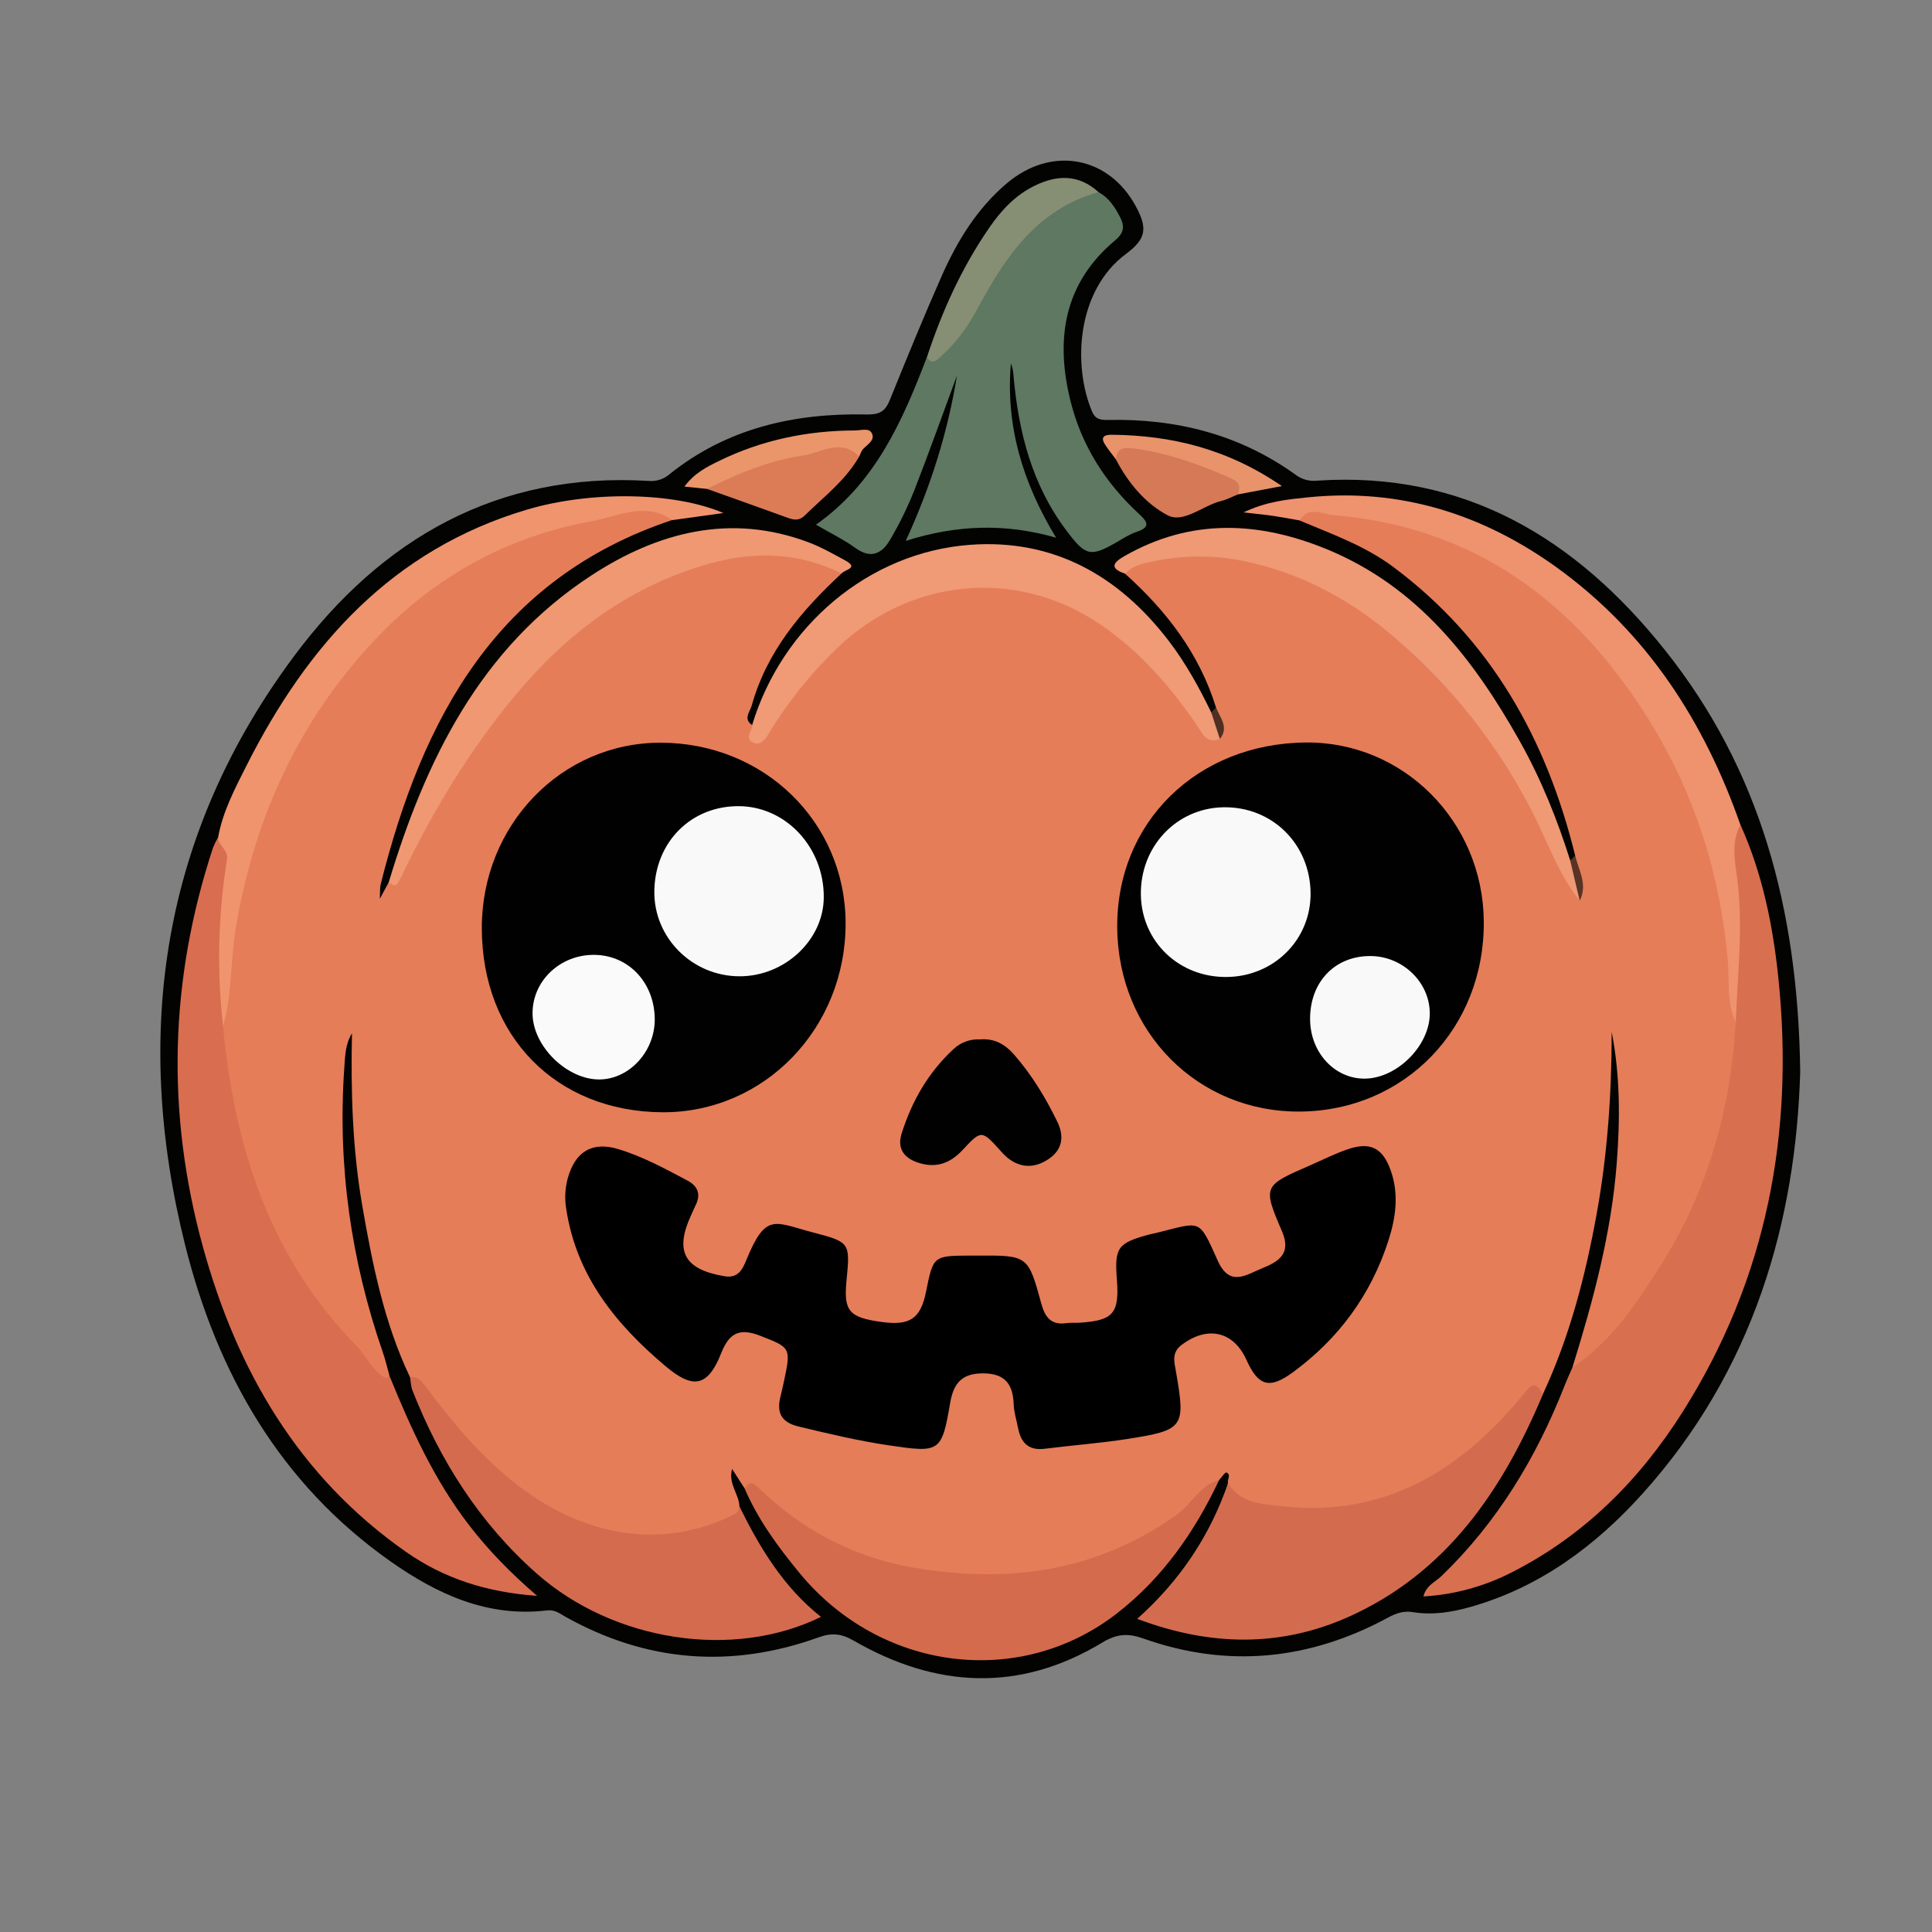 <svg xmlns="http://www.w3.org/2000/svg" xmlns:xlink="http://www.w3.org/1999/xlink" width="1024" zoomAndPan="magnify" viewBox="0 0 768 768" height="1024" preserveAspectRatio="xMidYMid meet" version="1.0"><rect x="0" y="0" width="768" height="768" fill="#808080" stroke="none"/><defs><clipPath id="91db6d2b99"><path d="M 63 63 L 715.957 63 L 715.957 668 L 63 668 Z M 63 63 " clip-rule="nonzero"/></clipPath></defs><g clip-path="url(#91db6d2b99)"><path fill="#030302" d="M 715.613 426.027 C 713.895 485.535 697.148 544.676 652.934 593.75 C 634.148 614.59 612.117 630.926 584.652 638.754 C 577.18 640.887 569.453 642.121 561.738 640.859 C 557.855 640.242 554.996 641.285 551.734 643.035 C 520.559 659.91 488.086 663.238 454.516 651.34 C 448.402 649.176 443.984 649.418 438.164 652.941 C 405.273 672.844 372.066 671.051 339.391 652.199 C 334.484 649.367 330.703 648.969 325.465 650.855 C 290.797 663.328 257.191 660.781 224.914 642.773 C 222.617 641.492 220.59 639.789 217.57 640.152 C 193.914 643.016 173.84 633.77 155.281 620.711 C 111.27 589.746 86.305 545.762 73.578 494.883 C 52.531 410.512 64.434 331.137 117.066 260.594 C 151.699 214.172 197.699 187.551 257.824 191.172 C 259.305 191.312 260.754 191.16 262.172 190.719 C 263.59 190.277 264.863 189.578 266 188.621 C 288.918 170.18 315.77 164.152 344.418 164.762 C 349.547 164.867 351.832 163.629 353.672 159.129 C 360.359 142.629 367.086 126.129 374.277 109.859 C 380.441 95.914 388.328 82.957 400.152 72.934 C 417.895 57.844 440.723 62.004 451.547 82.086 C 456.301 90.902 455.543 95.012 447.578 100.945 C 427.934 115.57 426.387 145.184 434.098 163.574 C 435.395 166.645 437.383 166.977 440.402 166.941 C 467.602 166.348 492.836 172.699 515.152 188.816 C 516.344 189.695 517.656 190.332 519.086 190.723 C 520.516 191.113 521.969 191.23 523.441 191.078 C 582.359 187.098 626.668 214.312 661.742 258.297 C 699.5 305.547 714.77 361.027 715.613 426.027 Z M 715.613 426.027 " fill-opacity="1" fill-rule="nonzero"/></g><path fill="#e57d59" d="M 488.164 589.625 C 487.715 588.168 489.586 586.16 487.492 585.34 C 487.008 585.152 485.652 587.211 484.695 588.234 C 449.438 634.414 369.773 638.07 325.023 611.93 C 317.539 607.562 310.809 602.332 304.09 596.996 C 301.547 594.977 299.371 592.453 296 591.676 L 291.012 583.918 C 289.387 589.906 293.809 593.941 293.93 598.809 C 295.953 604.023 291.512 604.77 288.539 606.035 C 269.074 614.387 249.34 614.684 229.727 606.824 C 210.316 599.051 194.895 585.844 181.289 570.215 C 174.891 562.867 169.516 554.727 163.004 547.492 C 152.703 525.875 148.062 502.652 144.012 479.297 C 140.09 456.691 139.434 433.832 139.918 410.766 C 137.223 415.109 137.191 419.859 136.859 424.551 C 134.164 463.281 139.488 500.914 152.18 537.566 C 153.238 540.629 153.957 543.816 154.836 546.941 C 152.078 551.578 149.859 547.895 148.168 546.172 C 131.441 529.141 116.773 510.547 106.754 488.719 C 95.895 465.066 89.66 440.102 86.66 414.301 C 86.43 412.223 86.531 410.156 86.965 408.105 C 89.539 388.457 89.949 368.516 95.215 349.227 C 110.98 291.465 141.004 244.566 196.312 217.109 C 214.879 207.887 235.086 204.09 255.414 201.094 C 260.387 200.367 264.969 201.328 267.254 206.695 C 197.383 229.984 167.875 285.543 151.332 351.488 C 150.98 352.898 151.133 354.426 150.973 357.32 L 154.457 350.855 C 157.977 348.992 158.5 345.164 160.023 342.066 C 175.566 309.992 194.512 280.176 220.91 255.945 C 244.934 233.898 272.605 219.074 306.324 218.57 C 314.191 218.453 321.531 221.113 329.078 222.691 C 329.75 222.797 330.387 223 330.992 223.301 C 331.602 223.602 332.148 223.988 332.637 224.457 C 333.125 224.93 333.531 225.461 333.855 226.055 C 334.18 226.648 334.406 227.277 334.539 227.945 C 318.625 242.719 304.809 258.922 298.816 280.473 C 298.109 283 295.332 285.734 298.98 288.23 C 302.227 293.262 304.156 289.707 305.828 287 C 312.727 275.828 320.957 265.746 330.52 256.746 C 346.488 241.711 365.277 232.801 387.07 231.359 C 411.211 229.75 431.883 238.855 449.539 254.82 C 459.648 263.98 469.141 273.84 476.586 285.457 C 478.109 287.84 479.449 290.785 482.895 291.105 C 484.871 287.887 482.762 284.492 483.387 281.246 C 476.773 259.84 463.695 242.82 447.25 228.078 C 448.137 221.594 453.727 221.855 458.098 220.934 C 481.762 215.949 504.293 220.301 525.348 231.203 C 564.164 251.305 590.969 283.199 610.945 321.312 C 616.168 331.285 621.094 341.434 625.895 351.496 C 626.258 347.637 625.637 343.879 626.164 340.141 C 614.785 293.848 592.691 254.309 553.793 225.324 C 542.488 216.898 529.359 212.277 516.586 206.887 C 517.848 199.883 522.984 201.395 527.68 201.801 C 581.68 206.398 622.59 232.59 652.543 277.078 C 673.875 308.73 685.836 343.602 689.262 381.621 C 690.004 389.824 689.84 398.168 691.715 406.273 C 693.594 417.109 690.32 427.508 688.344 437.875 C 681.188 475.461 664.082 508.168 637.977 536.098 C 634.609 539.672 631.656 545.102 625.059 543.586 C 633.328 516.996 640.559 490.199 642.688 462.266 C 644.039 444.824 644.039 427.457 640.668 410.16 C 640.668 434.406 639.051 458.473 634.742 482.301 C 630.27 507.098 623.961 531.395 613.25 554.359 C 608.82 554.309 606.656 557.508 603.984 560.355 C 586.863 578.578 567.852 594.285 542.648 599.543 C 526.59 602.91 510.18 603.395 494.371 597.383 C 491.152 596.137 486.273 595.375 488.164 589.625 Z M 488.164 589.625 " fill-opacity="1" fill-rule="nonzero"/><path fill="#d86f4f" d="M 625.066 543.586 C 640.445 533.344 650.371 518.465 660.059 503.18 C 678.867 473.547 687.941 441.012 689.996 406.27 C 687.922 399.035 689.234 391.641 689.391 384.383 C 689.719 369.301 686.578 354.434 687.254 339.379 C 687.441 335.07 686.855 330.301 691.836 327.816 C 700.598 347.234 704.762 367.855 706.934 388.812 C 713.309 450.348 702.324 508.27 669 561.07 C 651.91 588.141 629.91 610.32 601.016 624.992 C 595.555 627.809 589.863 630.027 583.934 631.648 C 578.008 633.27 571.977 634.258 565.844 634.609 C 566.879 630.234 570.559 628.859 572.984 626.527 C 595.227 605.105 610.73 579.387 621.938 550.852 C 622.875 548.414 624.012 546.016 625.066 543.586 Z M 625.066 543.586 " fill-opacity="1" fill-rule="nonzero"/><path fill="#d86e4f" d="M 88.684 408.059 C 93.207 455.875 107.176 499.75 141.684 534.965 C 145.789 539.148 147.973 545.02 153.453 547.855 C 153.695 547.984 154.363 547.281 154.836 546.965 C 163.355 567.844 172.621 588.332 186.551 606.387 C 194.168 616.25 202.781 625.129 213.512 634.387 C 193.293 632.934 176.441 627.438 161.359 616.879 C 118.648 586.977 94.203 544.816 80.664 495.656 C 66.008 442.387 67.355 389.461 84.707 336.883 C 85.254 335.539 85.895 334.242 86.633 332.996 C 92.141 335.199 92.383 339.73 92.156 344.742 C 91.48 359.477 89.457 374.105 89.094 388.879 C 88.988 395.23 90.977 401.707 88.684 408.059 Z M 88.684 408.059 " fill-opacity="1" fill-rule="nonzero"/><path fill="#5e7862" d="M 436.699 76.383 C 440.812 78.617 443.191 82.324 445.254 86.328 C 447.133 89.965 446.797 92.598 443.324 95.504 C 422.883 112.609 419.453 134.703 425.5 159.246 C 429.887 177.059 439.383 191.934 452.797 204.312 C 456.246 207.496 457.426 209.547 451.844 211.418 C 449.066 212.352 446.5 214.004 443.938 215.5 C 433.43 221.602 431.504 221 423.922 210.918 C 410.191 192.684 404.867 171.664 402.898 149.453 C 402.809 147.73 402.457 146.062 401.848 144.449 C 399.719 169.203 406.465 191.746 419.816 213.746 C 399.707 207.957 380.328 208.582 360.047 215.008 C 370.043 193.289 376.75 171.758 380.41 149.277 C 374.742 164.617 369.273 180.035 363.316 195.262 C 360.664 201.887 357.531 208.273 353.914 214.426 C 350.719 219.969 346.332 222.395 340.039 217.836 C 335.504 214.547 330.387 212.078 324.359 208.562 C 347.91 192.043 358.734 167.422 368.414 142.07 C 377.344 137.547 382.141 129.43 386.859 121.152 C 395.535 105.934 404.254 90.746 419.957 81.277 C 425.184 78.125 430.5 75.898 436.699 76.383 Z M 436.699 76.383 " fill-opacity="1" fill-rule="nonzero"/><path fill="#d36c4f" d="M 488.164 589.625 C 493.215 597.754 501.996 597.922 509.812 598.77 C 550.254 603.172 580.379 584.727 605.113 554.848 C 607.738 551.676 610.148 547.715 613.285 554.355 C 597.355 592.215 575.211 625.066 536.395 642.578 C 509.309 654.809 481.297 654.543 452.066 643.52 C 469.266 628.133 481 610.34 488.164 589.625 Z M 488.164 589.625 " fill-opacity="1" fill-rule="nonzero"/><path fill="#d46b4e" d="M 163.004 547.492 C 166.18 547.02 167.602 549.016 169.312 551.309 C 180.094 565.77 191.613 579.516 206.059 590.605 C 230.684 609.523 260.77 616.562 289.98 602.902 C 292.004 601.953 293.75 601.289 293.926 598.809 C 302.059 615.281 311.402 630.898 326.355 642.73 C 291.539 659.832 243.941 652.539 213.363 625.523 C 190.723 605.523 174.945 580.691 163.953 552.703 C 163.32 551.09 163.309 549.234 163.004 547.492 Z M 163.004 547.492 " fill-opacity="1" fill-rule="nonzero"/><path fill="#d56b4d" d="M 295.992 591.676 C 298.184 588.113 299.957 589.895 302.059 591.934 C 318.957 608.145 339.008 618.816 361.938 622.914 C 399.727 629.723 435.574 625.086 467.75 602.117 C 473.73 597.848 477.023 590.383 484.676 588.203 C 474.957 608.926 462.023 627.391 443.871 641.445 C 405.062 671.488 349.738 664.223 317.711 625.156 C 309.25 614.879 301.316 604.082 295.992 591.676 Z M 295.992 591.676 " fill-opacity="1" fill-rule="nonzero"/><path fill="#f0946e" d="M 88.684 408.059 C 86.172 385.848 86.691 363.703 90.234 341.629 C 90.828 337.812 86.816 336.242 86.684 332.941 C 88.523 322.633 93.422 313.414 98.02 304.285 C 122.234 256.352 155.895 218.496 209.449 202.594 C 234.707 195.086 267.938 195.504 287.574 203.941 L 267.25 206.75 C 256.41 199.207 245.43 205.355 234.965 207.254 C 201.332 213.355 172.613 229.359 149.172 254.188 C 118.844 286.312 101.32 324.746 93.832 368.098 C 91.535 381.355 92.379 394.996 88.684 408.059 Z M 88.684 408.059 " fill-opacity="1" fill-rule="nonzero"/><path fill="#ef926e" d="M 691.836 327.852 C 688.508 334.008 689.355 340.863 690.273 347.051 C 693.211 366.883 690.723 386.562 689.996 406.316 C 686.277 398.625 687.543 390.094 686.84 382.07 C 683.008 338.336 667.848 299.402 640.586 265.043 C 612.277 229.352 575.883 208.594 530.188 204.789 C 525.438 204.395 520.34 200.992 516.586 206.863 C 513.082 206.258 509.59 205.586 506.074 205.066 C 502.914 204.602 499.723 204.305 494.32 203.68 C 503.668 199.27 511.68 198.562 519.594 197.734 C 556.52 193.875 589.578 204.395 619.215 225.855 C 654.789 251.668 677.465 286.871 691.836 327.852 Z M 691.836 327.852 " fill-opacity="1" fill-rule="nonzero"/><path fill="#f09a76" d="M 484.91 293.754 C 479.398 295.867 477.859 291.297 475.676 288.117 C 464.852 272.379 452.43 258.168 436.371 247.555 C 403.344 225.703 361.594 230.004 332.82 257.598 C 322.297 267.703 313.254 278.992 305.684 291.465 C 304.336 293.68 302.402 296.555 299.402 295.223 C 295.723 293.594 299.121 290.594 298.984 288.211 C 310.875 248.977 345.227 219.539 385.633 216.57 C 418.719 214.137 444.816 228.832 464.691 254.891 C 471.371 263.645 476.668 273.281 481.48 283.176 C 484.203 286.191 486.203 289.438 484.91 293.754 Z M 484.91 293.754 " fill-opacity="1" fill-rule="nonzero"/><path fill="#ef9872" d="M 334.566 227.949 C 317.629 219.633 300.133 218.973 282.172 224.02 C 250.574 232.879 225.766 251.293 204.883 276.344 C 186.512 298.379 172 322.543 159.652 348.223 C 157.531 352.641 157.402 352.582 154.484 350.863 C 169.172 302.117 190.879 257.59 235.066 228.746 C 261.289 211.613 290.332 203.828 321.516 215.625 C 326.477 217.5 331.16 220.172 335.852 222.699 C 341.723 225.863 335.758 226.375 334.566 227.949 Z M 334.566 227.949 " fill-opacity="1" fill-rule="nonzero"/><path fill="#ef9975" d="M 627.949 358.027 C 619.699 347.785 615.461 335.359 609.652 323.824 C 602.867 310.352 594.816 297.684 585.496 285.82 C 576.176 273.957 565.77 263.137 554.281 253.352 C 537.555 238.977 519.012 228.766 497.602 223.723 C 490.562 222.027 483.422 221.203 476.18 221.25 C 468.938 221.293 461.809 222.199 454.789 223.977 C 451.75 224.738 449.324 225.863 447.254 228.051 C 440.746 225.836 442.578 223.574 447.102 220.988 C 473.473 205.93 500.508 207.234 527.559 218.379 C 563.531 233.195 585.852 262.047 604.164 294.684 C 612.598 309.703 618.992 325.621 624.184 342.047 C 627.031 347.004 628.75 352.215 627.949 358.027 Z M 627.949 358.027 " fill-opacity="1" fill-rule="nonzero"/><path fill="#868e73" d="M 436.699 76.383 C 412.324 83.117 399.633 102.094 388.625 122.637 C 384.789 129.773 380.168 136.164 374.176 141.555 C 372.41 143.137 370.648 145.25 368.441 142.07 C 374.445 123.781 382.297 106.379 393.281 90.473 C 398 83.594 403.648 77.555 411.297 73.816 C 420.227 69.445 428.863 69.238 436.699 76.383 Z M 436.699 76.383 " fill-opacity="1" fill-rule="nonzero"/><path fill="#db7c57" d="M 341.527 181.504 C 336.137 190.93 327.535 197.41 319.961 204.852 C 317.223 207.543 314.691 206.414 311.871 205.383 C 301.621 201.652 291.328 198.016 281.051 194.344 C 282.48 191.152 285.336 189.477 288.281 188.242 C 302.688 182.184 317.5 177.562 333.176 176.215 C 337.242 175.867 340.969 176.242 341.527 181.504 Z M 341.527 181.504 " fill-opacity="1" fill-rule="nonzero"/><path fill="#d67957" d="M 492.047 196.539 C 489.883 197.418 487.793 198.562 485.559 199.121 C 478.219 200.863 470.539 208.156 464.184 204.844 C 455.422 200.277 448.402 191.934 443.594 182.621 C 441.883 178.258 444.27 176.102 448.051 176.223 C 463.66 176.699 478.09 181.551 491.523 189.301 C 494.52 191.004 495.047 193.887 492.047 196.539 Z M 492.047 196.539 " fill-opacity="1" fill-rule="nonzero"/><path fill="#eb956a" d="M 341.527 181.504 C 334.352 174.035 326.344 180.02 319.285 181.066 C 305.922 183.039 293.215 188.223 281.059 194.344 L 272.074 193.441 C 276.012 188.055 280.965 185.609 285.742 183.273 C 302.801 174.914 320.949 171.152 339.902 171.117 C 342.168 171.117 345.371 170.008 346.508 172.109 C 348.031 174.922 344.926 176.594 343.137 178.457 C 342.383 179.266 342.055 180.473 341.527 181.504 Z M 341.527 181.504 " fill-opacity="1" fill-rule="nonzero"/><path fill="#e9936b" d="M 492.047 196.539 C 493.215 193.637 492.754 191.691 489.52 190.238 C 477.043 184.652 464.273 180.074 450.664 178.25 C 447.371 177.805 443.836 177.719 443.594 182.586 C 442.191 180.723 440.703 178.902 439.418 176.957 C 437.395 173.918 438.633 172.789 441.938 172.82 C 465.695 173.07 487.902 178.383 509.578 193.234 Z M 492.047 196.539 " fill-opacity="1" fill-rule="nonzero"/><path fill="#573424" d="M 627.949 358.027 C 626.688 352.699 625.43 347.375 624.184 342.055 L 626.145 340.121 C 627.594 346.008 631.238 351.672 627.949 358.027 Z M 627.949 358.027 " fill-opacity="1" fill-rule="nonzero"/><path fill="#4e2f22" d="M 484.91 293.754 C 483.766 290.227 482.621 286.695 481.48 283.168 L 483.395 281.227 C 484.918 285.281 488.691 289.066 484.91 293.754 Z M 484.91 293.754 " fill-opacity="1" fill-rule="nonzero"/><path fill="#000001" d="M 443.973 508.66 C 443.004 495.91 444.25 494.16 456.777 490.746 C 457.633 490.512 458.523 490.375 459.387 490.168 C 477.699 485.703 476.316 483.918 484.102 501.207 C 488.879 511.812 495.512 506.668 501.688 504.176 C 507.961 501.645 513.492 498.523 509.66 489.59 C 501.887 471.48 502.152 471.363 520.605 463.324 C 525.773 461.066 530.828 458.469 536.168 456.711 C 544.84 453.855 549.645 456.453 552.754 465.066 C 556.184 474.496 554.875 483.926 551.949 493.055 C 545.023 514.605 532.184 532.156 513.906 545.527 C 504.559 552.367 500.184 550.98 495.477 540.57 C 490.309 529.121 479.938 526.879 469.684 534.641 C 465.641 537.691 466.809 541.473 467.449 545.156 C 471.324 567.426 470.758 568.477 448.023 572.027 C 437.18 573.715 426.199 574.523 415.309 575.898 C 408.98 576.699 405.871 573.629 404.734 567.816 C 404.102 564.617 403.07 561.426 402.953 558.207 C 402.672 550.449 399.691 546.086 391.191 545.938 C 382.828 545.816 379.156 549.305 377.715 557.605 C 374.344 577.469 373.609 577.535 353.168 574.52 C 341.102 572.738 329.293 569.898 317.445 567.062 C 310.793 565.465 308.645 561.781 310.188 555.418 C 310.746 553.117 311.285 550.805 311.77 548.48 C 314.469 535.746 314.09 535.617 302.336 531.039 C 294.422 527.953 290.051 529.418 286.738 537.773 C 281.469 551.148 275.691 552.43 264.746 543.234 C 245.008 526.641 229.207 507.387 225.117 480.785 C 224.406 476.629 224.59 472.516 225.676 468.441 C 228.602 457.82 235.355 453.625 245.781 456.789 C 255.48 459.715 264.391 464.574 273.309 469.309 C 277.352 471.465 278.66 474.699 276.59 478.961 C 275.914 480.309 275.363 481.656 274.742 483 C 268.051 497.496 272.047 504.668 288.082 507.34 C 293.336 508.223 295.172 504.578 296.555 501.18 C 304.43 481.797 307.742 485.879 322.984 489.859 C 338.004 493.785 337.961 493.938 336.5 509.09 C 335.328 521.18 337.477 523.711 350.391 525.496 C 361.734 527.066 365.945 524.211 368.109 513.477 C 370.988 499.184 370.988 499.184 385.793 499.109 L 388.492 499.109 C 408.602 499.031 408.711 499.012 413.973 518.352 C 415.418 523.625 417.891 526.855 423.895 525.969 C 425.648 525.707 427.461 525.922 429.238 525.793 C 442.562 524.926 444.992 522.074 443.973 508.66 Z M 443.973 508.66 " fill-opacity="1" fill-rule="nonzero"/><path fill="#010102" d="M 519.129 295.148 C 557.816 294.816 589.398 326.492 589.828 366.035 C 590.289 408.566 558.523 441.543 516.77 441.867 C 476.188 442.184 444.473 410.289 444.113 368.805 C 443.758 326.941 475.766 295.52 519.129 295.148 Z M 519.129 295.148 " fill-opacity="1" fill-rule="nonzero"/><path fill="#010101" d="M 262.68 295.234 C 303.691 295.316 335.906 326.672 336.141 366.715 C 336.352 408.691 303.887 442.32 263.352 442.145 C 221.047 441.902 191.594 411.906 191.527 369.012 C 191.453 328.012 223.137 295.168 262.68 295.234 Z M 262.68 295.234 " fill-opacity="1" fill-rule="nonzero"/><path fill="#010102" d="M 389.602 413.18 C 395.242 412.699 399.496 415.105 403 419.09 C 410.098 427.172 415.605 436.266 420.289 445.887 C 423.16 451.781 422.312 457.066 416.832 460.742 C 411.352 464.422 405.691 464.48 400.371 460.133 C 399.473 459.355 398.633 458.52 397.859 457.621 C 390.215 449.129 390.168 449.074 382.594 457.195 C 377.688 462.449 372.086 464.508 364.98 462.184 C 359.105 460.258 356.609 456.328 358.41 450.617 C 362.453 437.719 369.055 426.215 379.137 416.941 C 380.551 415.629 382.164 414.645 383.984 413.988 C 385.801 413.336 387.676 413.066 389.602 413.18 Z M 389.602 413.18 " fill-opacity="1" fill-rule="nonzero"/><path fill="#faf9f9" d="M 520.977 354.984 C 521.164 373.422 506.52 388.133 487.715 388.367 C 468.801 388.602 453.914 374.461 453.516 355.887 C 453.113 336.668 467.562 321.246 486.293 320.906 C 505.637 320.559 520.766 335.426 520.977 354.984 Z M 520.977 354.984 " fill-opacity="1" fill-rule="nonzero"/><path fill="#faf9fa" d="M 520.785 405.461 C 520.57 390.605 530.391 380.098 544.551 380.039 C 557.43 379.988 568.254 390.293 568.363 402.707 C 568.469 415.441 555.559 428.555 542.699 428.77 C 530.723 428.965 520.98 418.598 520.785 405.461 Z M 520.785 405.461 " fill-opacity="1" fill-rule="nonzero"/><path fill="#f9f9f9" d="M 293.762 320.465 C 312.492 320.598 327.645 336.938 327.461 356.828 C 327.312 373.719 311.918 388.105 294.02 388.09 C 275.195 388.09 259.875 372.789 260.105 354.266 C 260.348 334.734 274.715 320.316 293.762 320.465 Z M 293.762 320.465 " fill-opacity="1" fill-rule="nonzero"/><path fill="#fbfafa" d="M 260.273 405.395 C 260.203 418.027 250.23 428.883 238.496 429.098 C 225.551 429.336 211.848 416.012 211.699 403.043 C 211.543 389.898 222.785 379.281 236.555 379.578 C 250.164 379.867 260.305 390.895 260.273 405.395 Z M 260.273 405.395 " fill-opacity="1" fill-rule="nonzero"/></svg>